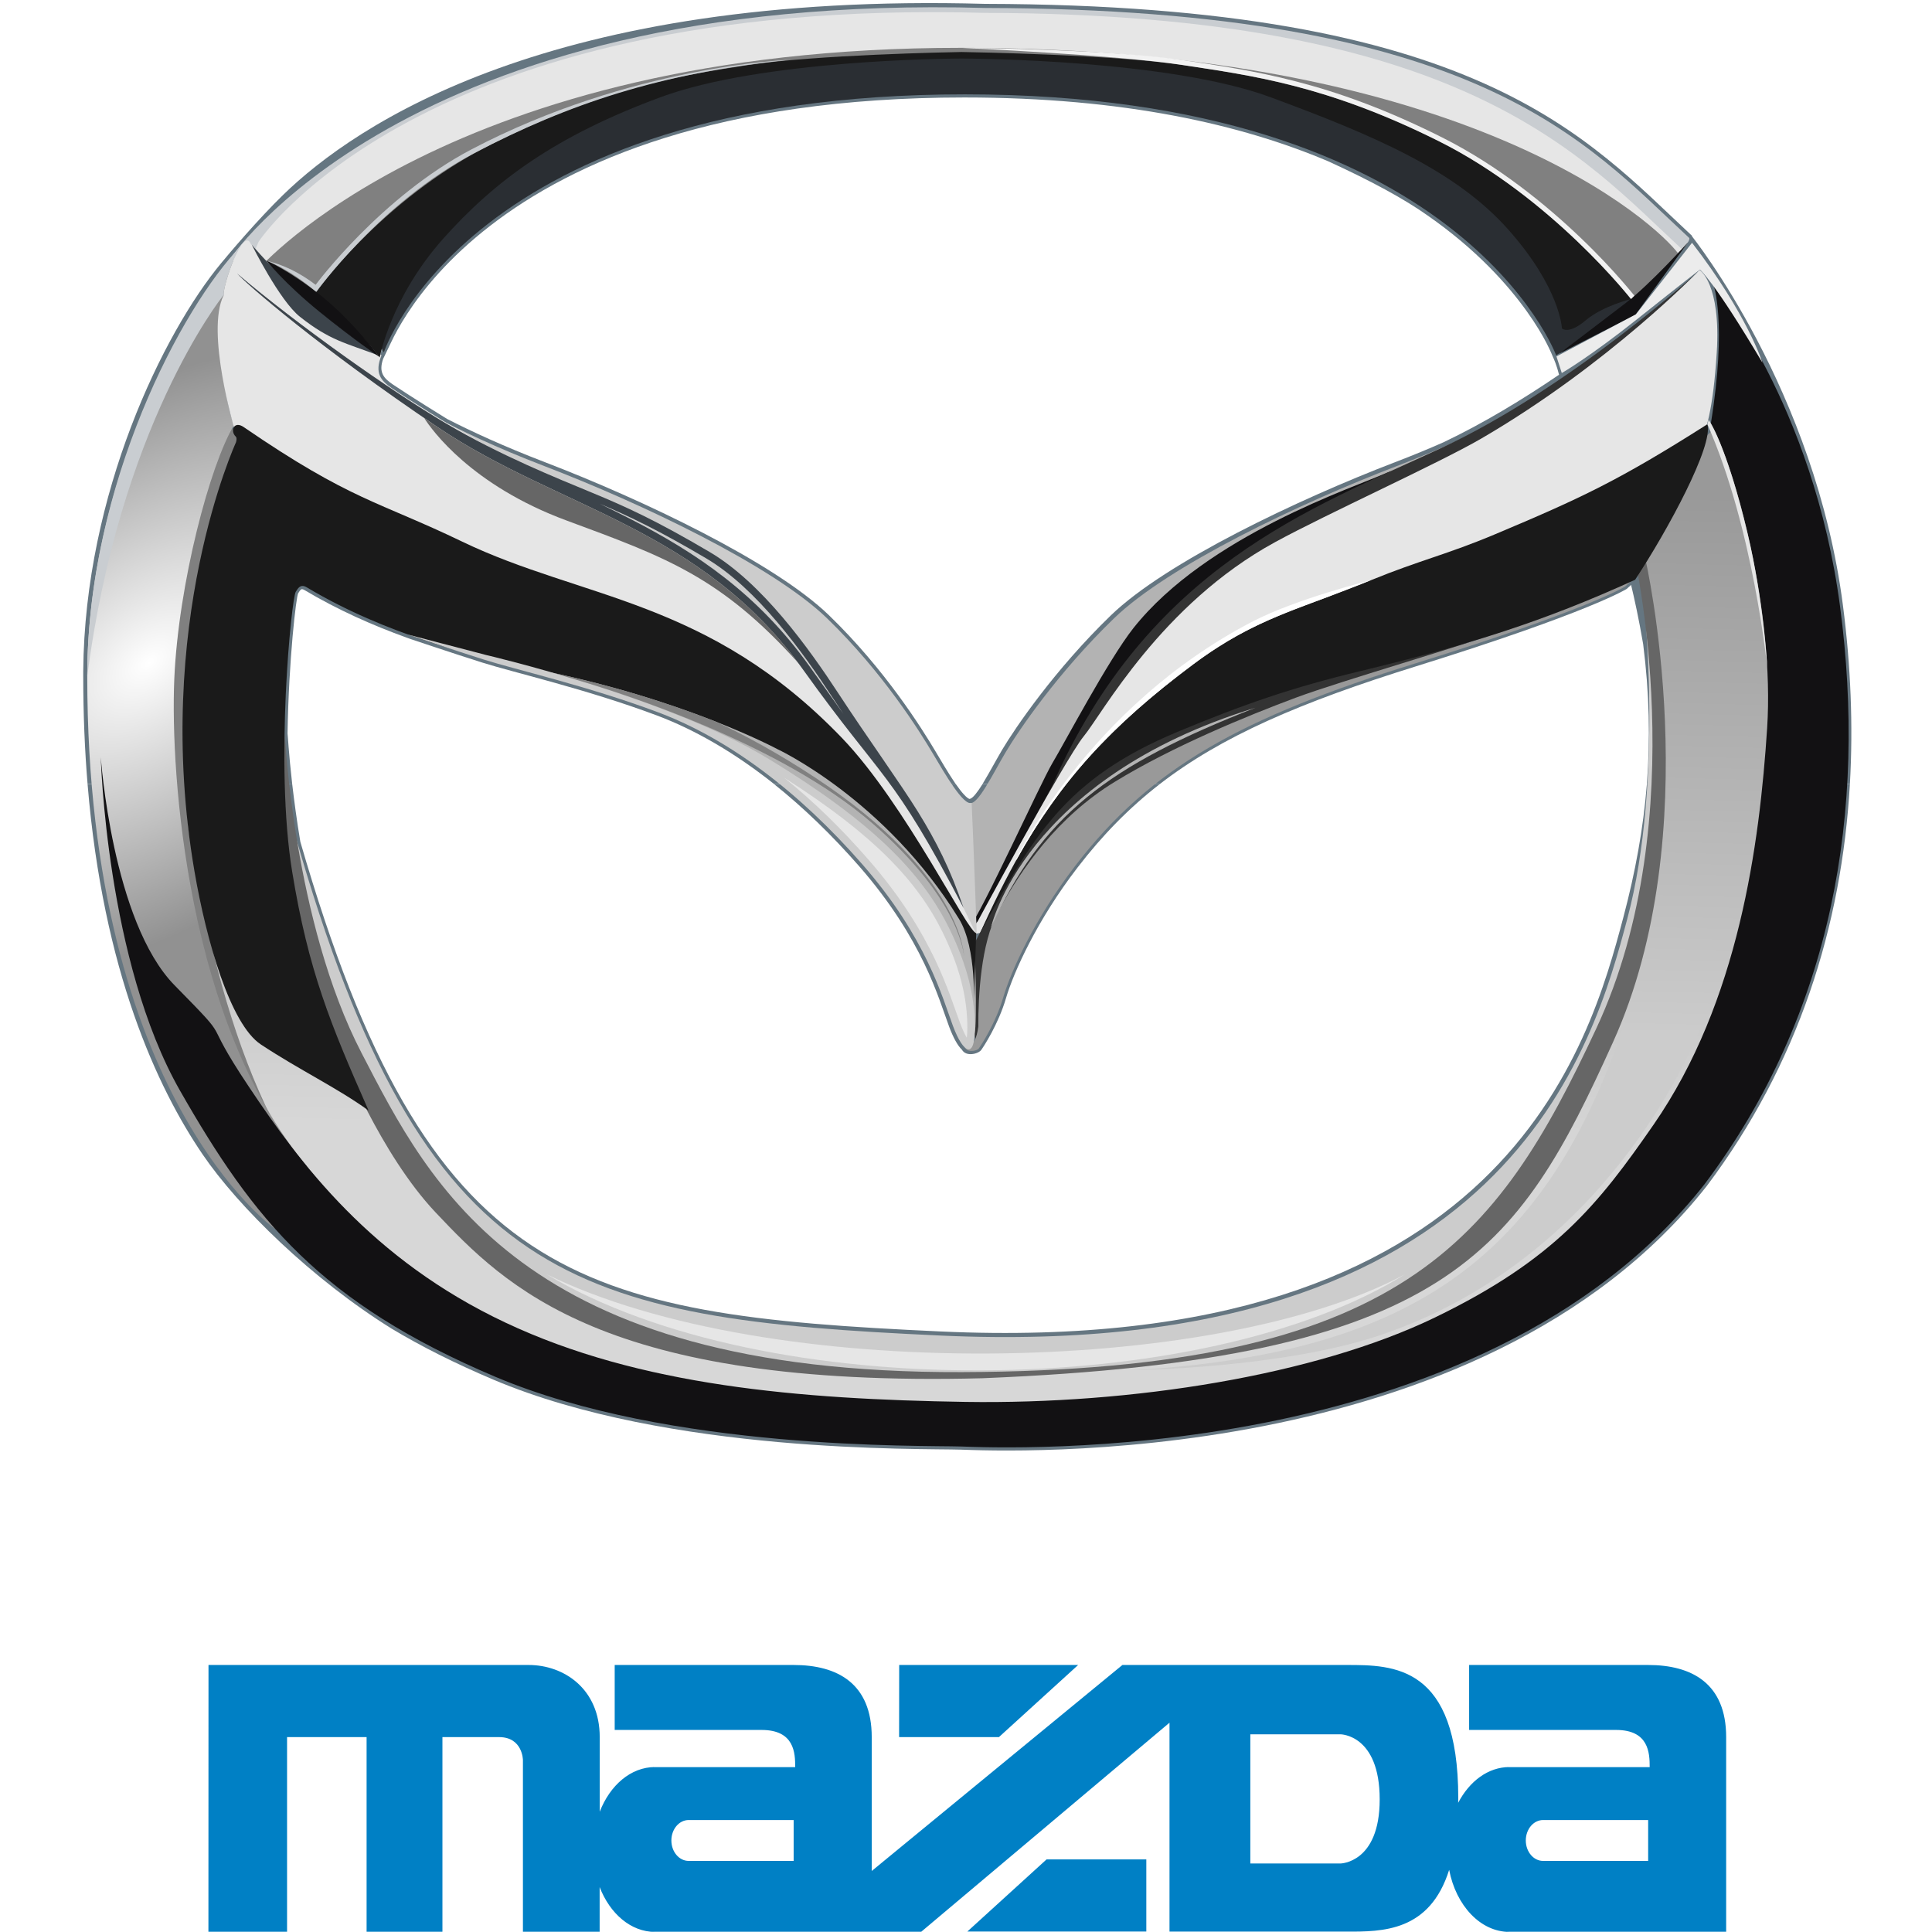 <svg xmlns="http://www.w3.org/2000/svg" width="24" height="24" viewBox="0 0 24 24" fill="none"><path d="M10.051 8.275C9.403 7.37 8.632 6.862 7.838 6.453C7.709 6.387 7.58 6.324 7.45 6.261C7.826 6.414 8.19 6.589 8.771 6.931C9.408 7.306 9.981 8.107 10.343 8.66C10.388 8.729 10.433 8.798 10.479 8.866C10.338 8.677 10.197 8.479 10.051 8.275" fill="#43565C"></path><path fill-rule="evenodd" clip-rule="evenodd" d="M3.63 9.741C3.654 9.946 3.686 10.189 3.731 10.457C5.315 15.927 7.158 16.333 11.688 16.54C15.206 16.701 17.22 15.799 18.406 14.67C19.593 13.54 19.958 12.176 20.166 11.395C20.315 10.834 20.414 10.292 20.458 9.742L22.98 9.741C22.878 11.508 22.34 13.218 21.203 14.732C19.797 16.519 17.6 17.341 15.698 17.715C13.795 18.089 12.18 18.016 11.933 18.008C11.685 18 10.78 18.013 9.666 17.914C8.551 17.814 7.222 17.601 6.13 17.139C5.649 16.935 5.233 16.726 4.867 16.506C3.878 15.891 2.963 14.996 2.516 14.339C1.955 13.514 1.281 12.069 1.088 9.742L3.63 9.741V9.741ZM11.874 9.741C11.951 9.852 12.012 9.916 12.044 9.925C12.064 9.921 12.086 9.905 12.12 9.863C12.146 9.831 12.174 9.79 12.204 9.742L14.406 9.741C14.026 10.036 13.697 10.372 13.387 10.775C12.88 11.433 12.591 12.081 12.498 12.396C12.402 12.725 12.219 13.001 12.19 13.042C12.156 13.091 12.001 13.133 11.949 13.039C11.896 12.99 11.841 12.888 11.791 12.755C11.726 12.581 11.645 12.31 11.481 11.968C11.317 11.628 11.071 11.217 10.676 10.764C10.335 10.374 9.98 10.031 9.618 9.742L11.874 9.741" fill="#657681"></path><path fill-rule="evenodd" clip-rule="evenodd" d="M1.088 9.741C1.053 9.322 1.034 8.874 1.034 8.396V8.381L1.034 8.366L1.034 8.352L1.034 8.337C1.051 6.13 2.033 4.129 2.748 3.268C2.846 3.149 3.207 2.722 3.519 2.419C4.415 1.548 6.837 -0.103 12.236 0.048C15.306 0.055 17.176 0.472 18.442 1.039C19.075 1.322 19.555 1.643 19.958 1.968C20.36 2.291 20.685 2.619 21.007 2.918L21.016 2.926L21.02 2.937C21.022 2.943 22.548 4.839 22.894 7.523C22.99 8.266 23.022 9.008 22.98 9.741L20.458 9.741C20.502 9.18 20.489 8.61 20.412 8.002C20.358 7.685 20.302 7.432 20.262 7.266C20.27 7.259 20.207 7.316 20.207 7.316C20.207 7.316 19.759 7.602 17.591 8.277C16.148 8.726 15.173 9.148 14.406 9.741L12.204 9.741C12.21 9.732 12.216 9.721 12.222 9.711C12.296 9.588 12.376 9.438 12.449 9.314C12.611 9.042 13.102 8.319 13.801 7.643C14.484 6.983 16.121 6.205 17.331 5.741C17.553 5.656 17.754 5.573 17.934 5.493C18.432 5.256 18.925 4.956 19.367 4.655C19.338 4.538 19.305 4.463 19.287 4.425C19.287 4.425 19.266 4.369 19.217 4.273C19.167 4.175 19.087 4.036 18.969 3.871C18.733 3.54 18.344 3.101 17.733 2.676C17.448 2.474 17.037 2.249 16.498 2.003C15.425 1.548 13.962 1.211 11.98 1.211C8.911 1.211 7.116 2.01 6.089 2.805C5.576 3.202 5.253 3.599 5.06 3.896C4.963 4.044 4.899 4.167 4.858 4.253C4.818 4.338 4.759 4.459 4.759 4.459C4.701 4.628 4.767 4.7 4.886 4.78C5.128 4.942 5.489 5.164 5.555 5.205C5.848 5.355 6.252 5.543 6.768 5.741C7.978 6.205 9.616 6.983 10.298 7.643C10.998 8.32 11.456 9.057 11.617 9.327C11.69 9.45 11.776 9.597 11.857 9.717C11.863 9.725 11.869 9.734 11.874 9.742L9.618 9.741C9.138 9.359 8.645 9.069 8.153 8.885C7.281 8.559 6.388 8.356 5.995 8.232C5.808 8.173 5.583 8.099 5.399 8.038C5.271 7.995 5.161 7.959 5.099 7.938L5.052 7.921C4.628 7.768 4.193 7.575 3.784 7.331C3.768 7.321 3.758 7.319 3.752 7.319C3.748 7.319 3.744 7.32 3.741 7.322C3.736 7.325 3.731 7.33 3.724 7.339C3.717 7.349 3.71 7.36 3.704 7.37C3.68 7.407 3.587 8.187 3.572 9.11C3.574 9.11 3.586 9.355 3.63 9.742L1.088 9.741" fill="#657681"></path><path d="M3.666 10.37C5.263 15.965 7.122 16.382 11.692 16.591C18.745 16.913 19.799 12.977 20.215 11.413C20.674 9.687 20.417 7.43 20.417 7.43L21.133 9.953L19.719 14.694L17.735 16.211L15.623 16.875L12.243 17.273L7.927 16.875L5.484 15.604L4.253 13.784L3.776 12.058C3.776 12.058 3.574 10.825 3.666 10.37Z" fill="#CCCCCC"></path><path d="M20.289 6.841C20.289 6.841 21.061 10.141 19.829 12.778C18.597 15.415 17.425 17.026 11.95 17.045C6.475 17.064 5.338 14.711 4.492 13.082C3.646 11.452 3.538 9.118 3.538 9.118L3.438 11.859L5.005 14.902L6.311 16.136L8.165 16.969L13.124 17.291L15.311 16.969L17.643 16.363L19.866 14.447L20.747 11.165L20.657 7.526C20.52 6.967 20.397 6.739 20.289 6.841V6.841Z" fill="#666666"></path><path d="M2.567 5.112L3.075 5.456C3.075 5.456 2.996 9.275 2.98 9.339C2.964 9.404 2.98 11.469 2.98 11.469L3.63 14.088L3.345 14.335L1.965 10.567L2.108 7.455L2.393 5.506L2.567 5.112Z" fill="#808080"></path><path d="M20.439 6.942C20.439 6.942 21.223 10.329 20.037 12.947C18.852 15.565 17.998 16.886 12.202 17.121C7.501 17.243 6.279 15.979 5.41 15.06C4.723 14.332 4.245 13.115 4.245 13.115C4.245 13.115 2.123 9.061 2.348 10.34C2.642 12.016 3.113 14.416 4.94 15.923C6.06 16.846 8.317 17.416 8.317 17.416L11.853 17.704L15.017 17.511L20.021 15.518L22.161 10.688C22.062 8.443 21.852 6.585 21.533 5.116L20.835 5.738L20.439 6.942Z" fill="url(#paint0_linear)"></path><path d="M2.778 3.664C2.778 3.664 2.686 4.683 2.907 5.281C2.609 5.774 2.216 7.251 2.165 8.437C2.114 9.623 2.329 12.718 3.81 14.485C3.562 14.968 3.415 15.265 3.415 15.265C3.415 15.265 1.084 13.632 1.084 8.402C1.084 5.879 2.4 3.613 3.098 3.015C2.885 3.322 2.778 3.664 2.778 3.664V3.664Z" fill="url(#paint1_radial)"></path><path d="M1.252 9.406C1.252 9.406 1.319 11.94 2.236 13.548C3.153 15.155 3.981 16.183 6.153 17.103C8.325 18.022 11.446 17.953 11.941 17.969C12.435 17.985 18.383 18.26 21.175 14.71C22.775 12.58 23.191 10.057 22.858 7.535C22.524 5.012 21.285 3.539 21.285 3.539C21.285 3.539 21.457 3.996 21.253 5.26C21.556 5.802 22.046 7.604 21.952 9.046C21.858 10.487 21.601 12.442 20.54 13.973C19.858 14.957 19.316 15.645 17.826 16.366C16.336 17.087 14.055 17.447 11.992 17.415C9.929 17.382 7.945 17.216 6.279 16.43C4.612 15.645 3.726 14.451 3.091 13.499C2.455 12.547 2.945 13.03 2.169 12.24C1.393 11.45 1.252 9.406 1.252 9.406Z" fill="#121113"></path><path d="M2.827 3.259C2.827 3.259 4.979 -0.104 12.241 0.099C18.377 0.114 19.697 1.764 20.985 2.957C21.013 3.044 20.475 3.494 20.475 3.494L19.592 3.837L17.062 1.786L12.569 0.775C12.569 0.775 8.34 1.292 8.164 1.27C7.988 1.247 5.218 2.845 5.218 2.845L4.7 4.485L3.059 3.205L2.827 3.259Z" fill="#C9CDD1"></path><path d="M3.212 3.004C3.212 3.004 5.182 -0.037 12.235 0.16C18.194 0.174 19.641 1.935 20.892 3.094C20.493 3.446 20.073 3.397 20.073 3.397L19.374 3.79L16.917 1.799L12.553 0.816C12.553 0.816 8.446 1.318 8.275 1.297C8.105 1.275 5.414 2.827 5.414 2.827L3.987 3.743L3.125 3.207L3.212 3.004Z" fill="#E6E6E6"></path><path d="M3.212 3.342C3.212 3.342 5.59 0.594 11.937 0.594C18.284 0.594 20.603 2.813 20.846 3.148C20.571 3.514 20.072 3.905 20.072 3.905C18.446 2.85 16.919 2.016 15.492 1.405L11.653 0.819C11.653 0.819 7.116 1.9 7.029 1.9C6.942 1.9 4.586 3.612 4.586 3.612C4.586 3.612 4.394 3.947 4.214 3.905C3.726 3.497 3.212 3.342 3.212 3.342Z" fill="#808080"></path><path d="M19.331 4.414C19.331 4.414 18.141 1.172 11.987 1.172C5.833 1.172 4.768 4.377 4.768 4.377L4.474 3.845L5.521 2.366L8.294 1.056L10.221 0.752L12.06 0.658L14.418 0.791L16.274 1.199L18.837 2.538L20.225 3.674L20.324 3.788L19.331 4.414" fill="#2A2E33"></path><path d="M19.157 4.916C19.157 4.916 18.563 5.325 17.353 5.789C16.142 6.253 14.513 7.028 13.838 7.682C13.142 8.355 12.653 9.074 12.493 9.344C12.333 9.613 12.143 10.013 12.043 9.974C12.03 10.204 11.98 11.58 11.98 11.58L12.055 11.632L12.69 10.499L14.797 8.133L15.756 7.078L19.022 5.467L19.157 4.916V4.916Z" fill="#B3B3B3"></path><path d="M17.232 5.871C16.839 6.049 14.994 6.65 14.08 7.802C13.769 8.195 13.223 9.23 13.073 9.48C12.924 9.731 12.202 11.326 12.027 11.546C11.851 11.766 12.964 10.616 12.964 10.616C12.964 10.616 15.985 7.844 16.052 7.802C16.118 7.761 17.192 6.763 17.192 6.763C17.192 6.763 17.541 5.732 17.232 5.871" fill="#121113"></path><path d="M21.087 3.382C21.087 3.382 19.504 4.823 17.892 5.571C16.281 6.32 14.271 7.035 13.067 9.769C12.152 11.437 14.496 8.273 14.496 8.273L15.729 7.359L18.59 6.042L20.053 5.074L21.087 3.382Z" fill="#333333"></path><path d="M21.113 3.354C21.113 3.354 19.987 4.525 18.401 5.448C17.877 5.753 16.481 6.384 15.839 6.735C14.423 7.508 13.691 8.87 13.462 9.147C13.233 9.425 12.053 11.615 12.053 11.615L12.562 11.502L14.523 8.828L16.118 7.83L19.757 6.652L20.951 5.626C20.951 5.626 21.24 5.778 21.326 4.38C21.38 3.519 21.113 3.354 21.113 3.354V3.354Z" fill="#E6E6E6"></path><path d="M18.437 7.947L16.026 8.747L14.674 9.321L12.962 10.639C12.962 10.639 12.558 11.382 12.526 11.54C12.493 11.697 12.242 12.553 12.242 12.553L12.209 12.835L12.122 12.947L12.046 12.441L12.089 11.749L12.423 11.111L12.809 10.425L13.529 9.625L14.521 9.017L16.201 8.477L17.597 8.105L18.437 7.947V7.947Z" fill="#333333"></path><path d="M20.188 7.286C20.188 7.286 19.745 7.568 17.585 8.24C15.425 8.912 14.302 9.526 13.359 10.753C12.85 11.415 12.557 12.068 12.463 12.389C12.369 12.71 12.189 12.982 12.161 13.022C12.133 13.063 11.988 13.08 11.986 12.992C11.985 12.962 12.11 13.074 12.153 12.752C12.151 12.378 12.185 11.716 12.397 11.327C12.689 10.792 13.133 10.149 13.85 9.711C14.566 9.272 15.491 8.893 16.094 8.668C16.698 8.444 18.207 8.016 18.858 7.772C19.509 7.529 20.329 7.159 20.329 7.159L20.188 7.286Z" fill="#999999"></path><path d="M12.107 11.697C12.107 11.697 12.142 12.724 12.107 12.833C12.072 12.941 11.898 12.778 11.898 12.778L11.191 11.076L10.197 10.013L8.687 9.039L8.024 8.769L6.959 8.427L6.523 8.292L6.435 8.031L8.661 8.59L10.327 9.49L11.182 10.319L11.819 11.22L12.107 11.697Z" fill="#B3B3B3"></path><path d="M4.955 4.916C4.955 4.916 5.549 5.325 6.76 5.789C7.97 6.253 9.6 7.028 10.275 7.682C10.97 8.355 11.426 9.087 11.586 9.357C11.746 9.626 11.969 10.013 12.07 9.974C12.083 10.204 12.133 11.58 12.133 11.58L12.057 11.632L11.422 10.499L9.316 8.133L8.357 7.078L5.09 5.467L4.955 4.916Z" fill="#CCCCCC"></path><path d="M11.841 11.246L10.977 10.133L9.409 8.744L4.428 6.737L2.91 5.32C2.91 5.32 2.555 4.118 2.777 3.672C2.769 3.532 3.022 2.804 3.116 3.031C3.373 3.301 3.683 3.702 4.739 4.414C4.648 4.635 4.733 4.732 4.869 4.823C5.136 5.003 5.55 5.256 5.55 5.256L6.44 5.762L8.171 6.663L9.088 7.26L9.984 8.235L10.655 9.09L11.38 10.065L12.123 11.595L11.841 11.246V11.246Z" fill="#E6E6E6"></path><path d="M4.579 13.796C4.194 13.517 3.712 13.287 3.241 12.975C2.862 12.725 2.564 11.688 2.416 10.825C1.889 7.754 2.931 5.496 2.931 5.496C2.931 5.496 2.949 5.443 2.929 5.424C2.854 5.352 2.908 5.223 3.027 5.305C4.358 6.218 4.699 6.226 5.741 6.728C7.234 7.447 8.799 7.44 10.46 9.168C11.25 9.991 12.035 11.61 12.127 11.59C12.12 11.751 12.096 12.513 12.096 12.513C12.096 12.513 12.139 11.78 11.912 11.413C10.995 9.923 9.651 9.303 9.651 9.303C9.651 9.303 8.493 8.68 6.679 8.32C5.897 8.164 4.783 7.878 3.812 7.297C3.732 7.249 3.702 7.308 3.674 7.351C3.621 7.433 3.412 9.498 3.629 10.825C3.83 12.058 4.106 12.725 4.579 13.796V13.796Z" fill="#1A1A1A"></path><path d="M3.127 3.039C3.127 3.039 3.71 3.752 4.706 4.417C4.29 4.258 4.103 4.233 3.727 3.936C3.474 3.737 3.127 3.039 3.127 3.039Z" fill="#3C444B"></path><path d="M20.971 3.008C20.971 3.008 20.508 3.522 20.198 3.762C19.888 4.001 19.368 4.394 19.368 4.394L20.315 3.911L20.971 3.008Z" fill="#121113"></path><path d="M3.883 3.68C3.883 3.68 4.717 2.486 6.113 1.787C7.509 1.088 8.44 0.938 9.302 0.807C10.13 0.681 11.808 0.648 11.94 0.646H11.948C12.084 0.648 13.857 0.681 14.686 0.807C15.548 0.938 16.486 1.059 17.882 1.758C19.278 2.458 20.261 3.715 20.261 3.715C20.261 3.715 19.911 3.8 19.697 3.98C19.484 4.161 19.403 4.08 19.403 4.08C19.403 4.08 19.384 3.58 18.735 2.85C18.085 2.119 17.081 1.687 15.781 1.207C14.525 0.743 12.108 0.728 11.948 0.727H11.94C11.784 0.728 9.463 0.743 8.207 1.207C6.908 1.687 6.152 2.239 5.502 2.969C4.853 3.7 4.717 4.44 4.717 4.44C4.717 4.44 4.505 4.161 4.291 3.98C4.077 3.8 3.883 3.68 3.883 3.68V3.68Z" fill="#1A1A1A"></path><path fill-rule="evenodd" clip-rule="evenodd" d="M10.477 8.868C10.341 8.676 10.199 8.477 10.054 8.274C9.405 7.367 8.634 6.859 7.839 6.451C7.711 6.385 7.581 6.321 7.451 6.258C7.825 6.417 8.188 6.591 8.769 6.934C9.406 7.309 9.978 8.109 10.34 8.662C10.385 8.731 10.431 8.8 10.477 8.868ZM2.946 3.398C3.06 3.527 3.959 4.311 5.439 5.308C6.951 6.326 8.71 6.548 9.983 8.328C10.975 9.714 11.077 9.566 11.97 11.28C11.804 10.791 11.629 10.45 11.405 10.087C11.18 9.724 10.774 9.163 10.413 8.611C10.052 8.059 9.469 7.241 8.812 6.855C8.156 6.468 7.775 6.294 7.346 6.117C6.917 5.939 6.217 5.659 5.541 5.26C4.864 4.862 3.702 4.041 2.946 3.398" fill="#3C444B"></path><path d="M12.168 11.607C12.837 10.112 13.482 9.253 14.823 8.252C15.599 7.672 16.159 7.565 17.044 7.202C17.631 6.962 17.983 6.885 18.567 6.639C19.635 6.19 20.111 5.969 21.21 5.27C21.286 5.537 20.718 6.586 20.312 7.202C19.171 7.722 18.252 8.01 16.885 8.34C16.065 8.538 15.462 8.743 14.628 9.091C13.232 9.673 12.828 10.391 12.168 11.607Z" fill="#1A1A1A"></path><path d="M11.795 11.54C12.011 11.982 12.111 12.373 12.111 12.767C12.111 13.161 11.969 13.094 11.838 12.745C11.708 12.396 11.511 11.652 10.715 10.74C9.919 9.828 9.047 9.175 8.174 8.848C7.302 8.522 6.407 8.319 6.015 8.195C5.622 8.071 5.061 7.881 5.061 7.881L6.048 8.139C6.048 8.139 8.283 8.657 9.559 9.434C10.835 10.211 11.453 10.841 11.795 11.54V11.54Z" fill="#CCCCCC"></path><path d="M2.777 3.666C2.728 3.727 1.481 5.318 1.084 8.402C1.084 6.014 2.267 3.801 2.986 3.064C2.885 3.218 2.776 3.564 2.777 3.666Z" fill="#C9CDD1"></path><path d="M4.713 4.433C4.713 4.433 4.397 4.005 4.003 3.685C3.608 3.366 3.308 3.236 3.308 3.236C3.308 3.236 3.526 3.513 3.971 3.875C4.415 4.236 4.713 4.433 4.713 4.433Z" fill="#121113"></path><path d="M3.31 3.239C3.31 3.239 3.562 3.319 3.93 3.626C3.93 3.626 4.72 2.519 5.889 1.904C7.059 1.29 8.214 0.906 9.8 0.744C9.8 0.744 7.843 0.813 5.856 1.856C4.729 2.448 3.921 3.538 3.921 3.538C3.724 3.388 3.52 3.288 3.31 3.239Z" fill="#C9CDD1"></path><path d="M21.225 5.214C21.225 5.214 21.44 5.504 21.707 6.618C21.91 7.464 21.954 8.296 21.954 8.296C21.954 8.296 21.782 6.565 21.21 5.271L21.225 5.214V5.214Z" fill="#E6E6E6"></path><path d="M11.949 0.595C12.092 0.591 13.864 0.62 14.695 0.747C15.127 0.813 15.579 0.876 16.098 1.011C16.618 1.145 17.206 1.352 17.908 1.704C18.613 2.057 19.213 2.55 19.635 2.954C19.847 3.156 20.023 3.346 20.145 3.486C20.207 3.556 20.263 3.624 20.303 3.673L20.261 3.715C20.261 3.715 19.278 2.458 17.882 1.758C16.486 1.059 15.548 0.938 14.686 0.807C13.857 0.681 11.949 0.595 11.949 0.595Z" fill="#F2F2F2"></path><path d="M6.791 15.83C9.548 17.182 15.083 17.102 17.453 15.83C14.961 17.381 9.517 17.461 6.791 15.83V15.83Z" fill="#E6E6E6"></path><path d="M20.152 12.798H21.108C21.108 12.798 20.062 15.611 17.136 16.589C15.911 16.999 14.076 17.021 14.076 17.021C17.424 16.819 19.145 15.714 20.152 12.798V12.798Z" fill="#CCCCCC"></path><path d="M12.617 10.689C12.617 10.689 13.492 8.791 15.565 7.718C16.111 7.436 17.025 7.209 17.025 7.209L16.493 7.416C15.898 7.637 15.425 7.802 14.823 8.252C13.789 9.024 13.168 9.712 12.631 10.673L12.617 10.689" fill="white"></path><path d="M12.309 11.526C12.309 11.526 12.712 9.677 15.595 8.792C13.757 9.509 12.939 10.136 12.309 11.526Z" fill="#B3B3B3"></path><path d="M12.01 12.891C11.988 12.855 11.96 12.797 11.927 12.71C11.86 12.533 11.777 12.257 11.611 11.91C11.442 11.559 11.19 11.138 10.785 10.675C10.45 10.29 10.1 9.95 9.741 9.661C10.854 10.368 11.401 10.951 11.711 11.584C11.922 12.015 12.017 12.392 12.017 12.767C12.017 12.82 12.014 12.86 12.01 12.891Z" fill="#E6E6E6"></path><path d="M19.335 4.428L19.401 4.634C19.401 4.634 19.734 4.444 20.333 3.968C20.932 3.491 21.117 3.349 21.117 3.349C21.117 3.349 21.289 3.486 21.894 4.506C21.894 4.506 21.706 3.906 21.019 3.016L20.323 3.904L19.335 4.428Z" fill="#ECECEC"></path><path d="M9.917 8.236C8.952 7.165 8.272 6.922 7.038 6.466C5.852 6.027 5.363 5.339 5.27 5.194C5.326 5.231 5.382 5.269 5.439 5.308C6.925 6.308 8.649 6.54 9.917 8.236Z" fill="#666666"></path><path d="M15.532 23.149H16.651C16.651 23.149 17.139 23.145 17.139 22.353C17.139 21.545 16.651 21.544 16.651 21.544H15.532V23.149V23.149ZM8.555 22.609C8.436 22.609 8.34 22.723 8.34 22.863C8.34 23.003 8.436 23.117 8.555 23.117L9.859 23.117V22.609L8.555 22.609V22.609ZM19.169 22.609C19.05 22.609 18.954 22.723 18.954 22.863C18.954 23.003 19.05 23.117 19.169 23.117L20.474 23.117V22.609L19.169 22.609V22.609ZM18.714 21.952L20.493 21.952C20.493 21.773 20.481 21.49 20.075 21.49C19.655 21.49 18.25 21.49 18.25 21.49V20.683C18.25 20.683 19.607 20.683 20.474 20.683C21.015 20.683 21.443 20.911 21.443 21.579L21.443 23.997H18.72L18.751 23.999C18.39 23.999 18.087 23.671 18.002 23.228C17.76 23.997 17.174 23.997 16.72 23.995L14.528 23.995V21.4L11.444 23.997H8.106L8.137 23.999C7.837 23.999 7.577 23.773 7.449 23.442L7.449 23.997H6.496V21.864C6.496 21.864 6.494 21.58 6.201 21.579H5.496V23.997H4.554V21.579H3.566V23.997H2.589L2.59 20.683L6.567 20.683C7.006 20.683 7.45 20.98 7.45 21.579L7.45 22.506C7.578 22.176 7.837 21.951 8.136 21.951L8.1 21.952L9.878 21.952C9.879 21.773 9.867 21.49 9.46 21.49C9.041 21.49 7.636 21.49 7.636 21.49V20.683C7.636 20.683 8.992 20.683 9.859 20.683C10.401 20.683 10.829 20.911 10.829 21.579L10.829 23.242L13.943 20.683H14.528L16.728 20.683C17.306 20.683 18.115 20.683 18.115 22.335L18.114 22.395C18.254 22.127 18.487 21.951 18.75 21.951L18.714 21.952V21.952ZM11.17 20.683H13.393L12.409 21.579H11.169L11.17 20.683V20.683ZM14.24 23.994H12.017L13.001 23.098H14.24L14.24 23.994" fill="#0080C5"></path><path d="M6.875 8.359C6.875 8.359 7.074 8.404 7.138 8.419C7.868 8.591 8.468 8.797 8.898 8.967C9.266 9.139 9.679 9.365 10.127 9.66C11.966 10.873 11.976 11.884 11.976 11.884C11.976 11.884 11.95 11.188 10.828 10.22C9.697 9.245 7.776 8.627 7.207 8.458C7.103 8.428 6.875 8.359 6.875 8.359Z" fill="#808080"></path><defs><linearGradient id="paint0_linear" x1="19.792" y1="6.114" x2="19.584" y2="14.352" gradientUnits="userSpaceOnUse"><stop stop-color="#999999"></stop><stop offset="1" stop-color="#D7D7D7"></stop></linearGradient><radialGradient id="paint1_radial" cx="0" cy="0" r="1" gradientUnits="userSpaceOnUse" gradientTransform="translate(1.851 8.23) rotate(-37.658) scale(4.977 3.1)"><stop stop-color="white"></stop><stop offset="1" stop-color="#919191"></stop></radialGradient></defs></svg>